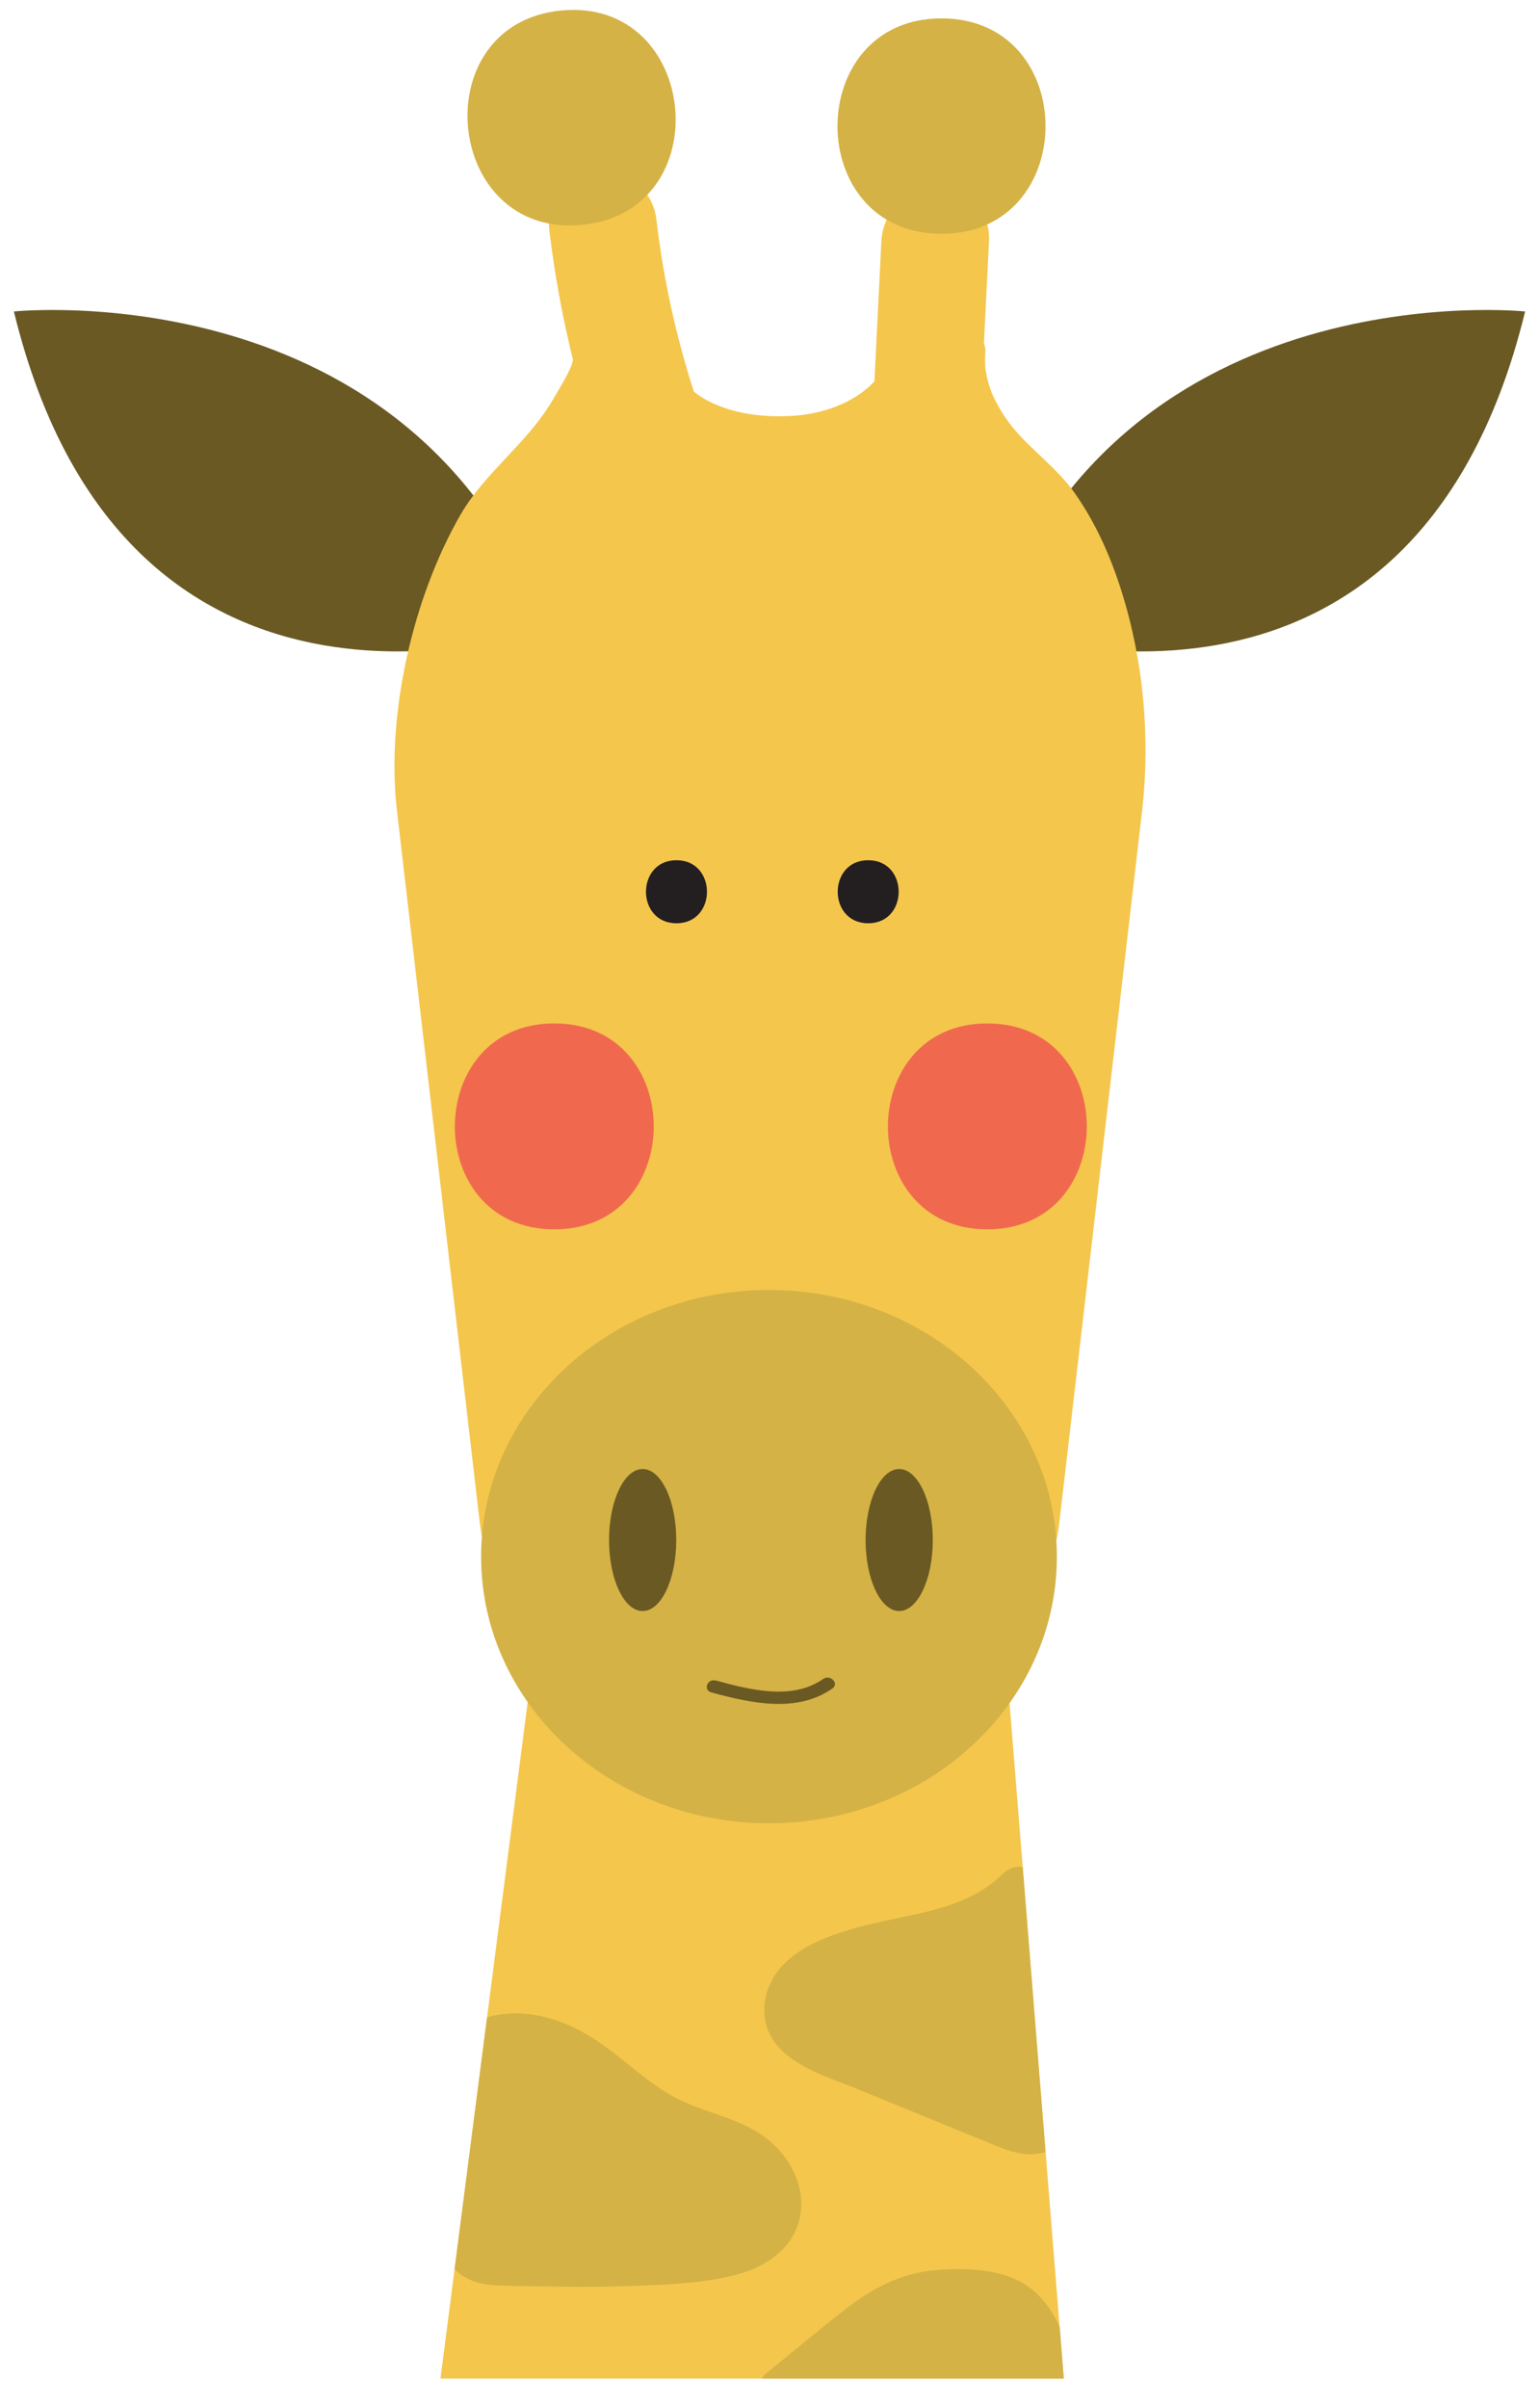 <svg xmlns="http://www.w3.org/2000/svg" fill="none" viewBox="0 0 39 61" height="61" width="39">
<g clip-path="url(#clip0_226_850)" id="LBL_giraffe_neck 2">
<path fill="#F4C64C" d="M26.957 60.251L25.283 39.399L13.874 39.225L11.162 60.251H26.957Z" id="Vector"></path>
<path fill="#6A5923" d="M0.352 7.89C0.352 7.89 10.509 6.828 13.843 15.923C13.843 15.923 3.232 19.712 0.352 7.89Z" id="Vector_2"></path>
<path fill="#6A5923" d="M38.648 7.89C38.648 7.89 28.49 6.828 25.156 15.923C25.156 15.923 35.767 19.712 38.648 7.89Z" id="Vector_3"></path>
<path fill="#F4C64C" d="M28.426 14.992C28.228 14.361 27.977 13.739 27.654 13.159C27.523 12.925 27.382 12.697 27.226 12.478C26.711 11.751 25.933 11.275 25.452 10.54C25.335 10.361 25.229 10.174 25.143 9.979C25.119 9.924 25.151 10.01 25.119 9.915C25.102 9.863 25.083 9.812 25.066 9.758C25.038 9.663 25.012 9.567 24.993 9.469C24.991 9.459 24.979 9.382 24.973 9.355C24.972 9.321 24.964 9.244 24.966 9.247C24.96 9.136 24.963 9.025 24.97 8.914C24.975 8.839 24.96 8.765 24.934 8.696C24.976 7.838 25.02 6.981 25.062 6.123C25.149 4.369 22.42 4.374 22.334 6.123C22.276 7.302 22.217 8.481 22.159 9.66C21.626 10.234 20.782 10.506 20.001 10.539C19.406 10.564 18.804 10.506 18.245 10.291C18.02 10.204 17.781 10.082 17.583 9.92C17.128 8.504 16.811 7.065 16.636 5.575C16.432 3.834 13.715 4.088 13.921 5.835C14.052 6.942 14.253 8.035 14.52 9.112C14.501 9.237 14.424 9.394 14.367 9.502C14.248 9.728 14.116 9.947 13.986 10.165C13.344 11.243 12.281 11.976 11.668 13.041C10.462 15.137 9.791 18.077 10.052 20.472L12.153 38.528C12.323 40.094 13.224 41.486 14.582 42.285L17.821 45.468C18.858 46.078 20.143 46.078 21.181 45.468L24.421 42.285C25.778 41.488 26.679 40.094 26.849 38.528L28.95 20.472C29.148 18.649 28.976 16.743 28.425 14.992H28.426Z" id="Vector_4"></path>
<path fill="#F0694E" d="M14.046 25.924C10.689 25.924 10.684 31.14 14.046 31.14C17.407 31.14 17.407 25.924 14.046 25.924Z" id="Vector_5"></path>
<path fill="#F0694E" d="M25.02 25.924C21.663 25.924 21.659 31.14 25.02 31.14C28.381 31.14 28.381 25.924 25.02 25.924Z" id="Vector_6"></path>
<path fill="#231F20" d="M22.001 21.79C20.972 21.79 20.97 23.387 22.001 23.387C23.031 23.387 23.031 21.79 22.001 21.79Z" id="Vector_7"></path>
<path fill="#231F20" d="M17.142 21.79C16.113 21.79 16.112 23.387 17.142 23.387C18.173 23.387 18.173 21.79 17.142 21.79Z" id="Vector_8"></path>
<path fill="#D4B245" d="M19.487 46.184C23.516 46.184 26.782 43.161 26.782 39.431C26.782 35.7 23.516 32.676 19.487 32.676C15.458 32.676 12.192 35.7 12.192 39.431C12.192 43.161 15.458 46.184 19.487 46.184Z" id="Vector_9"></path>
<path fill="#6A5923" d="M22.786 40.809C23.256 40.809 23.638 40.004 23.638 39.01C23.638 38.017 23.256 37.211 22.786 37.211C22.316 37.211 21.935 38.017 21.935 39.01C21.935 40.004 22.316 40.809 22.786 40.809Z" id="Vector_10"></path>
<path fill="#6A5923" d="M16.285 40.809C16.756 40.809 17.137 40.004 17.137 39.01C17.137 38.016 16.756 37.211 16.285 37.211C15.815 37.211 15.434 38.016 15.434 39.01C15.434 40.004 15.815 40.809 16.285 40.809Z" id="Vector_11"></path>
<path fill="#6A5923" d="M20.856 42.531C20.073 43.08 19.001 42.801 18.146 42.57C17.924 42.51 17.807 42.811 18.029 42.871C19.027 43.142 20.195 43.402 21.095 42.769C21.276 42.642 21.038 42.403 20.856 42.531Z" id="Vector_12"></path>
<path fill="#D4B245" d="M25.407 47.468C24.456 48.423 22.98 48.477 21.75 48.817C21.087 49 20.347 49.258 19.854 49.763C19.302 50.329 19.172 51.223 19.718 51.84C20.218 52.406 21.075 52.647 21.75 52.925C22.474 53.22 23.196 53.518 23.92 53.814C24.282 53.962 24.644 54.11 25.004 54.258C25.345 54.398 25.674 54.544 26.046 54.566C26.213 54.577 26.36 54.55 26.495 54.508L25.917 47.294C25.747 47.269 25.566 47.311 25.408 47.471L25.407 47.468Z" id="Vector_13"></path>
<path fill="#D4B245" d="M11.74 57.658C12.123 57.902 12.574 57.892 13.012 57.902C13.987 57.923 14.963 57.941 15.938 57.907C16.821 57.875 17.755 57.848 18.614 57.631C19.281 57.462 19.93 57.093 20.193 56.425C20.498 55.648 20.148 54.8 19.546 54.269C18.892 53.693 18.042 53.572 17.278 53.217C16.443 52.829 15.809 52.128 15.04 51.637C14.241 51.127 13.277 50.836 12.343 51.1L11.52 57.479C11.586 57.545 11.659 57.606 11.74 57.659V57.658Z" id="Vector_14"></path>
<path fill="#D4B245" d="M26.851 58.932C26.666 58.543 26.425 58.187 26.064 57.926C25.439 57.471 24.481 57.441 23.736 57.502C22.85 57.576 22.138 57.938 21.446 58.477C20.752 59.018 20.076 59.584 19.394 60.138C19.357 60.168 19.331 60.21 19.306 60.251H26.958L26.853 58.932H26.851Z" id="Vector_15"></path>
<path fill="#D4B245" d="M14.225 0.266C10.73 0.601 11.243 6.032 14.744 5.697C18.239 5.362 17.725 -0.069 14.225 0.266Z" id="Vector_16"></path>
<path fill="#D4B245" d="M23.858 0.466C20.346 0.466 20.342 5.922 23.858 5.922C27.374 5.922 27.374 0.466 23.858 0.466Z" id="Vector_17"></path>
</g>
<defs>
<clipPath id="clip0_226_850">
<rect transform="translate(0.352 0.251)" fill="white" height="60" width="38.296"></rect>
</clipPath>
</defs>
</svg>
